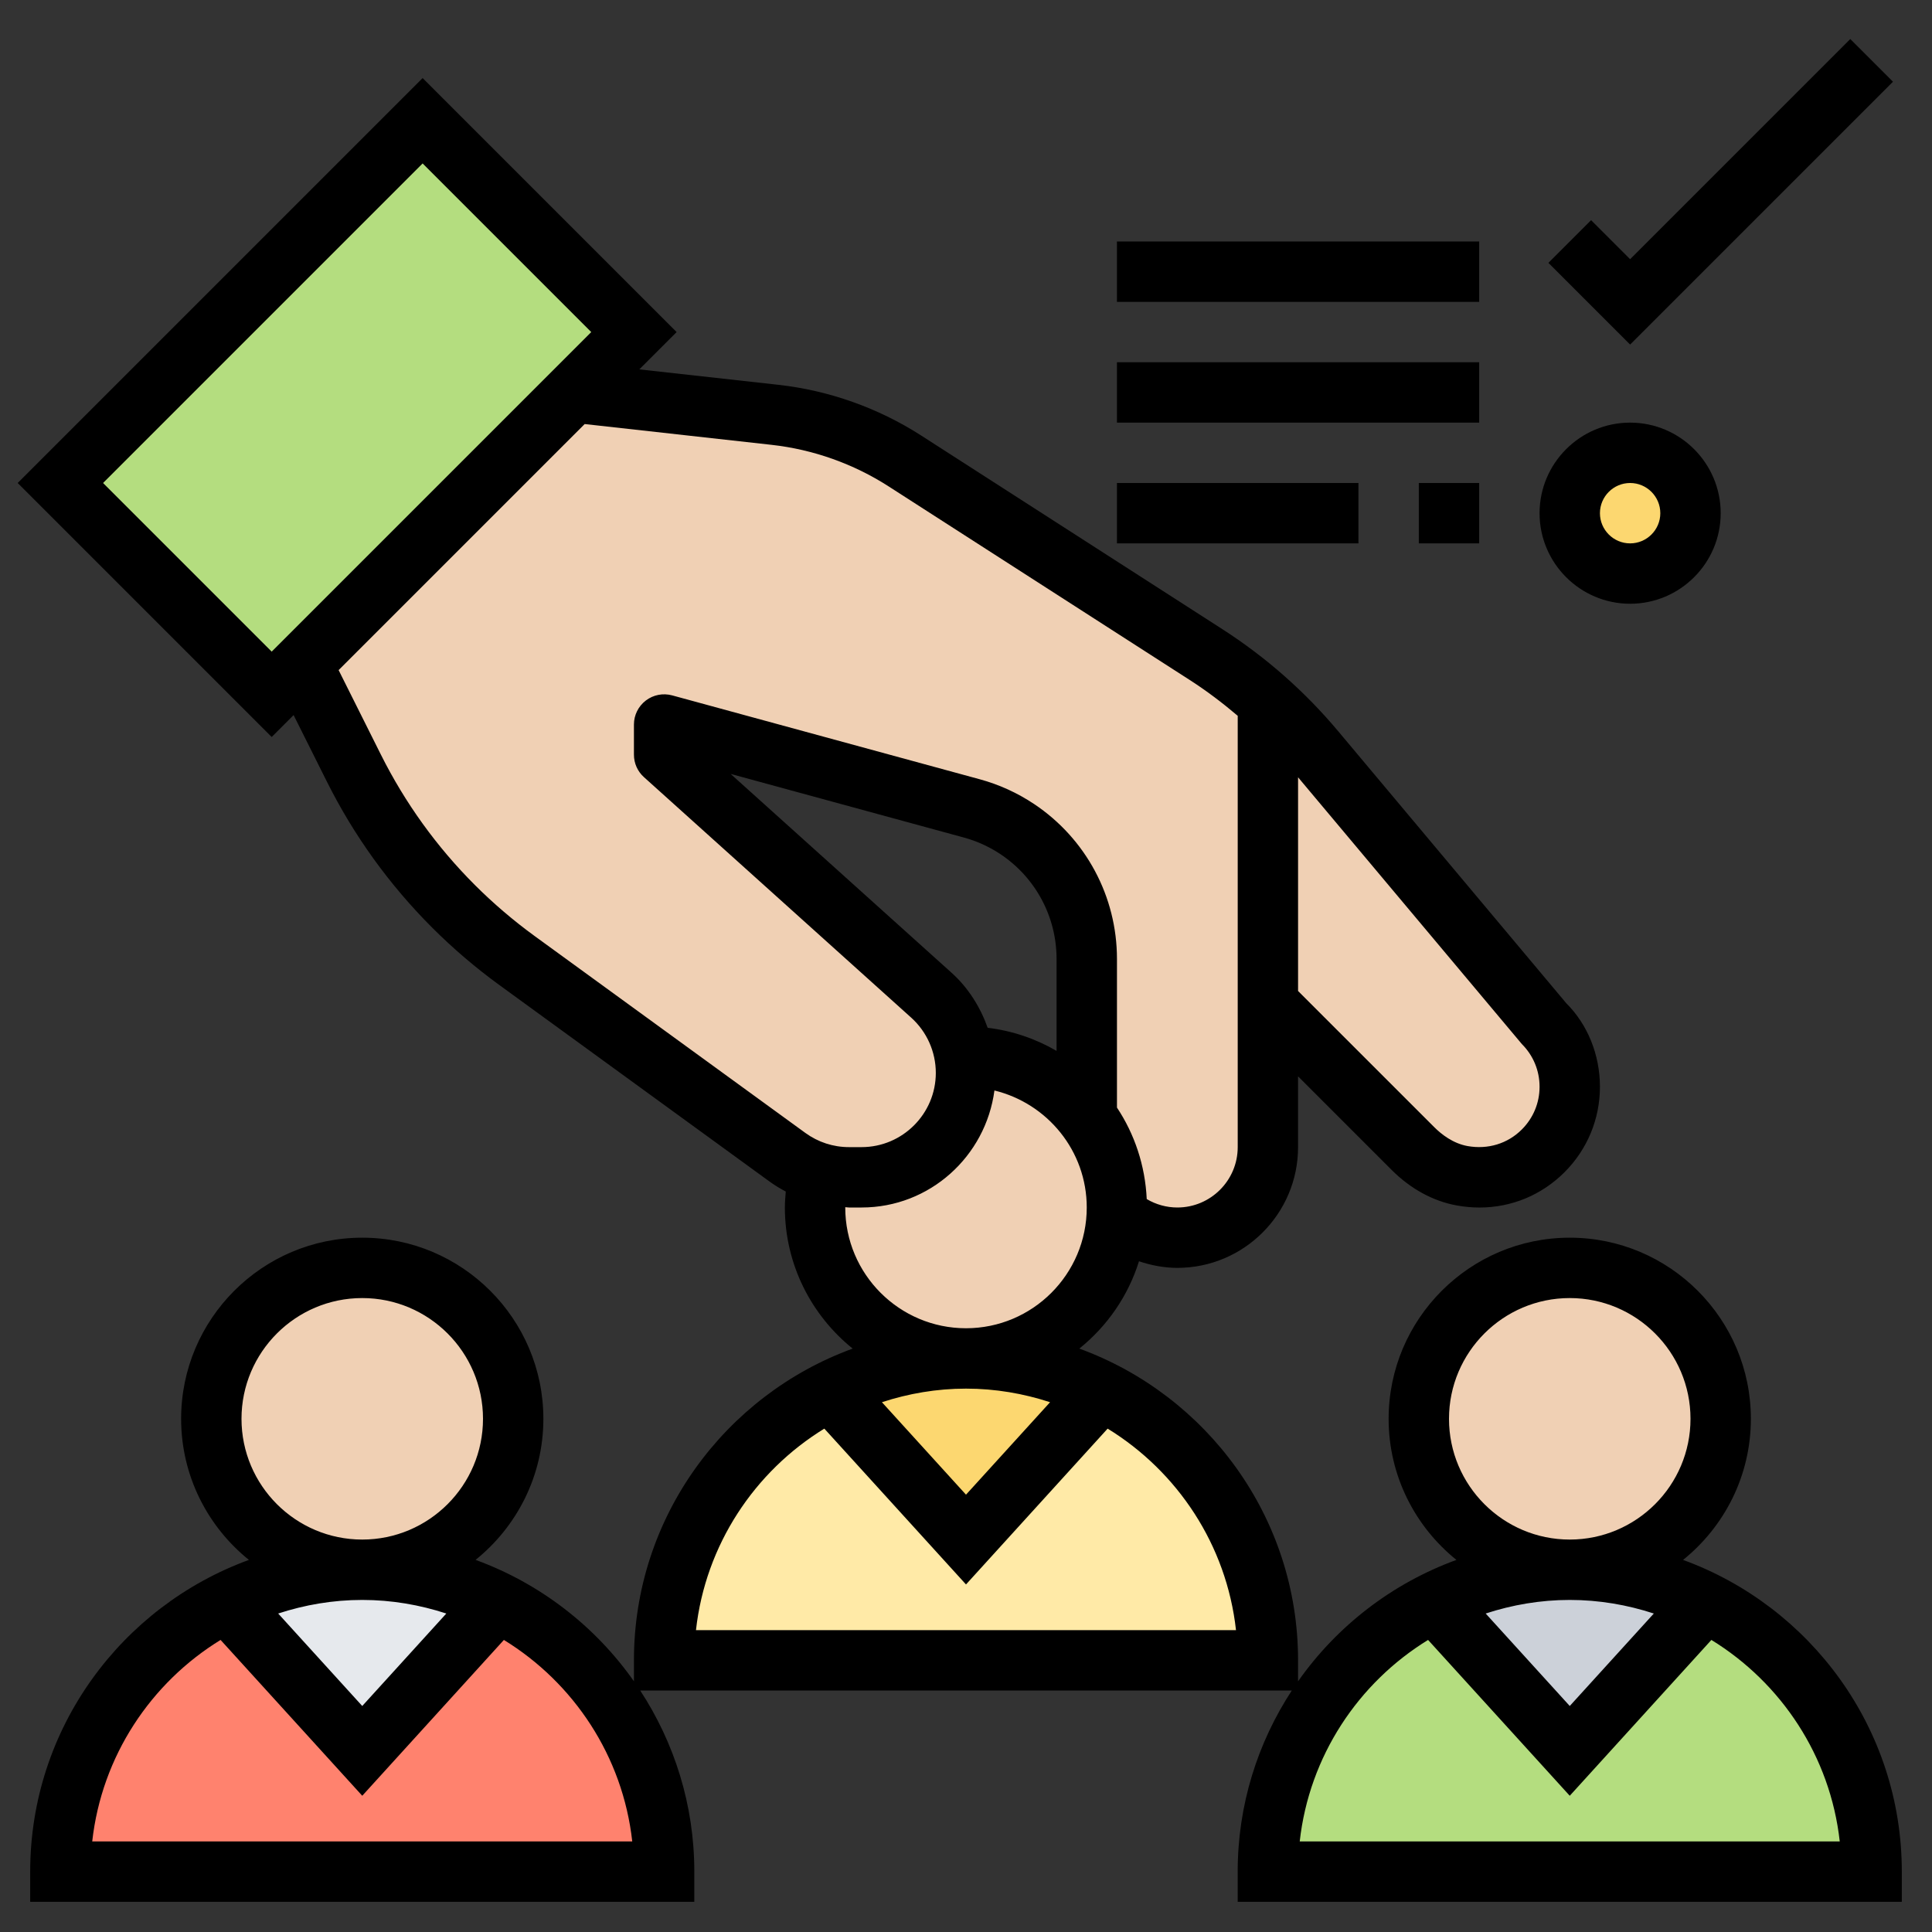 <svg xmlns="http://www.w3.org/2000/svg" id="Layer_35" height="512" viewBox="0 0 64 64" width="512"><rect x="0" y="0" width="64" height="64" fill="#333333" stroke="none"/><path d="m16.48 53.07-4.48 4.93-4.48-4.93c1.35-.69 2.87-1.07 4.48-1.07s3.13.38 4.48 1.07z" fill="#e6e9ed"></path><path d="m22 62h-20c0-2.76 1.12-5.26 2.93-7.07.75-.75 1.63-1.39 2.59-1.86l4.48 4.93 4.48-4.93c3.27 1.63 5.52 5.02 5.52 8.93z" fill="#ff826e"></path><path d="m36.48 46.07c3.27 1.63 5.52 5.02 5.52 8.93h-20c0-2.76 1.12-5.26 2.93-7.07.75-.75 1.63-1.39 2.59-1.86l4.48 4.93z" fill="#ffeaa7"></path><path d="m36.48 46.07-4.48 4.93-4.48-4.93c1.35-.69 2.87-1.07 4.48-1.07s3.13.38 4.48 1.07z" fill="#fcd770"></path><path d="m62 62h-20c0-2.76 1.12-5.26 2.93-7.07.75-.75 1.63-1.39 2.59-1.86l4.48 4.93 4.48-4.93c3.27 1.63 5.52 5.02 5.52 8.93z" fill="#b4dd7f"></path><path d="m56.48 53.07-4.48 4.93-4.48-4.93c1.35-.69 2.87-1.07 4.48-1.07s3.13.38 4.48 1.07z" fill="#ccd1d9"></path><g fill="#f0d0b4"><circle cx="52" cy="47" r="5"></circle><path d="m32 35c1.63 0 3.09.79 4 2 .63.83 1 1.87 1 3 0 .08 0 .16-.01.23-.12 2.65-2.31 4.77-4.99 4.77-2.76 0-5-2.24-5-5 0-.39.05-.78.13-1.15.32.1.65.15.99.15h.42c.96 0 1.82-.39 2.45-1.01.62-.63 1.01-1.49 1.01-2.45 0-.18-.01-.36-.05-.53z"></path><circle cx="12" cy="47" r="5"></circle></g><path d="m21 11-2 2-9 9-1 1-7-7 12-12z" fill="#b4dd7f"></path><path d="m51.12 33.88c.57.57.88 1.32.88 2.12s-.31 1.55-.88 2.12c-.7.7-1.68 1.01-2.68.83-.63-.11-1.19-.46-1.64-.91l-4.8-4.8v-9.99c.56.5 1.08 1.04 1.56 1.61z" fill="#f0d0b4"></path><path d="m30.99 37.99c-.63.62-1.49 1.01-2.45 1.01h-.42c-.34 0-.67-.05-.99-.15-.37-.1-.72-.28-1.04-.51l-8.97-6.53c-.75-.54-1.45-1.14-2.1-1.79-1.34-1.34-2.45-2.88-3.3-4.58l-1.72-3.44 9-9 6.67.74c1.53.17 3.01.69 4.3 1.53l9.98 6.41c.73.47 1.41.99 2.05 1.57v9.99 4.76c0 1.66-1.34 3-3 3-.77 0-1.48-.29-2.01-.77.01-.07.01-.15.01-.23 0-1.13-.37-2.17-1-3v-5.23c0-1.73-.86-3.35-2.3-4.3-.46-.31-.97-.54-1.51-.69l-10.19-2.78v1l8.85 7.97c.6.54.98 1.26 1.1 2.04.04.17.05.35.05.53 0 .96-.39 1.82-1.01 2.45z" fill="#f0d0b4"></path><circle cx="54" cy="17" fill="#fcd770" r="2"></circle><path d="m55.754 51.674c1.367-1.101 2.246-2.786 2.246-4.674 0-3.309-2.691-6-6-6s-6 2.691-6 6c0 1.888.879 3.573 2.246 4.674-2.134.778-3.961 2.193-5.246 4.022v-.696c0-4.746-3.027-8.787-7.246-10.326.919-.739 1.618-1.741 1.976-2.893.407.136.833.219 1.27.219 2.206 0 4-1.794 4-4v-2.344l3.094 3.094c.631.632 1.381 1.042 2.167 1.183.251.045.501.068.749.068 1.057 0 2.056-.409 2.819-1.172.754-.756 1.171-1.76 1.171-2.829s-.417-2.073-1.113-2.764l-7.559-9.015c-1.101-1.313-2.391-2.45-3.834-3.378l-9.981-6.417c-1.42-.913-3.057-1.494-4.733-1.679l-4.602-.511 1.236-1.236-8.414-8.414-13.414 13.414 8.414 8.414.726-.726 1.101 2.201c.897 1.794 2.071 3.422 3.489 4.84.685.685 1.43 1.322 2.214 1.893l8.972 6.525c.169.123.347.228.528.325-.015.175-.03.351-.03.528 0 1.888.879 3.573 2.246 4.674-4.219 1.539-7.246 5.58-7.246 10.326v.695c-1.285-1.829-3.112-3.243-5.246-4.022 1.367-1.1 2.246-2.785 2.246-4.673 0-3.309-2.691-6-6-6s-6 2.691-6 6c0 1.888.879 3.573 2.246 4.674-4.219 1.539-7.246 5.58-7.246 10.326v1h22v-1c0-2.214-.663-4.273-1.792-6h21.585c-1.13 1.727-1.793 3.786-1.793 6v1h22v-1c0-4.746-3.027-8.787-7.246-10.326zm-47.754-4.674c0-2.206 1.794-4 4-4s4 1.794 4 4-1.794 4-4 4-4-1.794-4-4zm6.785 6.45-2.785 3.063-2.785-3.063c.879-.287 1.812-.45 2.785-.45s1.906.163 2.785.45zm-11.73 7.55c.314-2.824 1.94-5.256 4.252-6.675l4.693 5.162 4.692-5.162c2.312 1.419 3.939 3.851 4.252 6.675zm29.663-26.953c-.246-.689-.64-1.322-1.194-1.821l-7.321-6.589 7.725 2.107c.433.118.842.304 1.216.553 1.162.776 1.856 2.073 1.856 3.47v3.045c-.687-.399-1.458-.666-2.282-.765zm17.696.539c.378.378.586.88.586 1.414s-.208 1.036-.586 1.414c-.471.472-1.124.67-1.798.551-.483-.087-.869-.39-1.107-.629l-4.509-4.508v-7.079zm-47-18.586 10.586-10.586 5.586 5.586-10.586 10.586zm14.293 15.005c-.7-.51-1.366-1.078-1.977-1.689-1.266-1.266-2.313-2.719-3.114-4.321l-1.399-2.797 8.151-8.151 6.192.689c1.372.152 2.711.627 3.873 1.374l9.981 6.417c.557.358 1.084.758 1.587 1.185v14.288c0 1.103-.897 2-2 2-.361 0-.709-.099-1.014-.279-.052-1.116-.404-2.154-.986-3.031v-4.924c0-2.067-1.027-3.986-2.747-5.133-.554-.369-1.159-.645-1.799-.819l-10.19-2.779c-.301-.081-.622-.019-.87.17-.249.19-.395.483-.395.795v1c0 .284.12.554.331.743l8.855 7.969c.517.466.814 1.132.814 1.829 0 1.355-1.104 2.459-2.459 2.459h-.416c-.523 0-1.023-.163-1.446-.47zm10.293 8.995c0-.003.001-.006.001-.01.042.001.082.01.124.01h.416c2.259 0 4.111-1.695 4.401-3.876 1.75.426 3.058 1.996 3.058 3.876 0 2.206-1.794 4-4 4s-4-1.794-4-4zm6.785 6.45-2.785 3.063-2.785-3.063c.879-.287 1.812-.45 2.785-.45s1.906.163 2.785.45zm-11.73 7.55c.314-2.824 1.94-5.256 4.252-6.675l4.693 5.162 4.692-5.162c2.312 1.419 3.939 3.851 4.252 6.675zm24.945-7c0-2.206 1.794-4 4-4s4 1.794 4 4-1.794 4-4 4-4-1.794-4-4zm6.785 6.45-2.785 3.063-2.785-3.063c.879-.287 1.812-.45 2.785-.45s1.906.163 2.785.45zm-11.73 7.55c.314-2.824 1.94-5.256 4.252-6.675l4.693 5.162 4.692-5.162c2.312 1.419 3.939 3.851 4.252 6.675z"></path><path d="m62.707 2.707-1.414-1.414-7.293 7.293-1.293-1.293-1.414 1.414 2.707 2.707z"></path><path d="m54 20c1.654 0 3-1.346 3-3s-1.346-3-3-3-3 1.346-3 3 1.346 3 3 3zm0-4c.551 0 1 .449 1 1s-.449 1-1 1-1-.449-1-1 .449-1 1-1z"></path><path d="m37 8h12v2h-12z"></path><path d="m37 16h8v2h-8z"></path><path d="m47 16h2v2h-2z"></path><path d="m37 12h12v2h-12z"></path></svg>